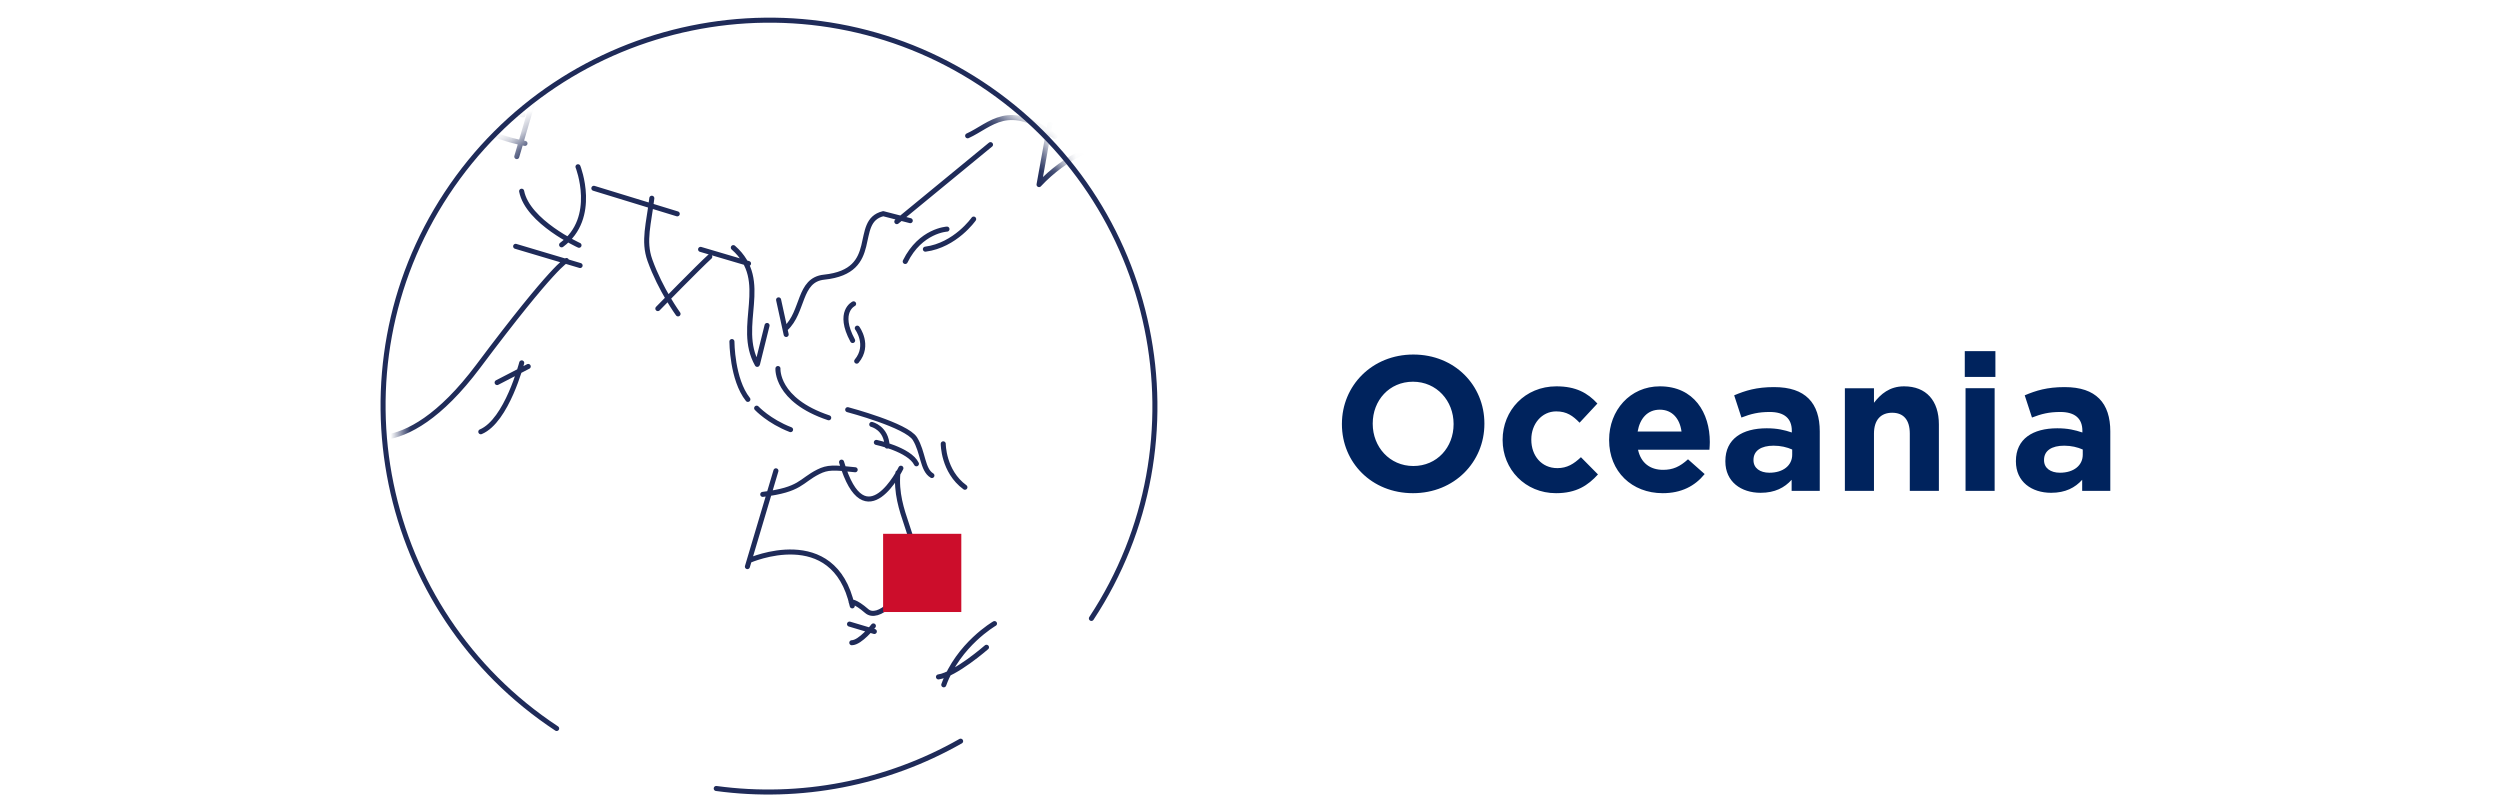 <svg xmlns="http://www.w3.org/2000/svg" xmlns:xlink="http://www.w3.org/1999/xlink" width="124px" height="40px" viewBox="0 0 124 40"><title>oceania-icon</title><defs><path d="M0.783,13.371 C-1.576,21.294 1.559,29.542 7.976,34.035 L7.976,34.035 C9.579,35.159 11.39,36.049 13.373,36.641 L13.373,36.641 C14.445,36.96 15.523,37.178 16.597,37.301 L16.597,37.301 L20.837,37.301 C28.055,36.472 34.435,31.453 36.641,24.051 L36.641,24.051 C39.588,14.149 33.952,3.731 24.051,0.783 L24.051,0.783 C22.269,0.253 20.471,0 18.704,0 L18.704,0 C10.642,0 3.2,5.251 0.783,13.371" id="path-1"></path></defs><g id="Page-1" stroke="none" stroke-width="1" fill="none" fill-rule="evenodd"><g id="Artboard" transform="translate(-19, -24)"><g id="oceania-icon" transform="translate(19, 24)"><rect id="Rectangle" x="0" y="0" width="124" height="40"></rect><g transform="translate(19, 1)"><path d="M35.133,29.674 C40.941,20.857 38.491,8.959 29.674,3.152 C20.857,-2.656 8.959,-0.207 3.152,8.61 C-2.656,17.427 -0.207,29.325 8.61,35.133 M16.525,38.109 C20.709,38.679 24.984,37.849 28.647,35.762" id="Stroke-1" stroke="#1F2B59" stroke-width="0.25" stroke-linecap="round" stroke-linejoin="round"></path><g id="Group-5" transform="translate(0.866, 0.995)"><mask id="mask-2" fill="white"><use xlink:href="#path-1"></use></mask><g id="Clip-4"></g><path d="M17.966,22.526 C19.869,22.293 19.82,21.86 20.721,21.407 C21.189,21.172 21.492,21.189 22.551,21.305 M17.295,25.806 C17.295,25.806 21.492,23.94 22.406,28.057 M24.67,21.453 C24.478,23.441 25.786,24.784 25.383,26.086 C24.873,27.734 23.67,28.789 23.124,28.314 C22.535,27.804 22.35,27.863 22.35,27.863 M24.819,21.228 C24.819,21.228 23.043,24.861 21.875,20.927 M-2.46,2.558 C-2.891,3.095 -3.556,3.831 -3.845,4.721 C-5.732,10.525 -2.413,8.797 -0.392,10.598 M-0.79,9.387 L-1.768,20.489 M-2.498,19.389 C-2.498,19.389 0.023,21.286 3.858,16.167 C7.636,11.124 8.229,10.926 8.229,10.926 M1.067,1.968 C1.067,1.968 2.686,4.449 6.173,5.117 M5.766,5.772 L6.537,3.144 M6.077,3.701 C6.077,3.701 4.839,3.515 4.15,3.045 C3.461,2.575 1.558,-0.214 1.558,-0.214 M-2.017,-0.291 C-1.931,-0.283 -1.877,1.726 2.577,0.389 M-2.228,0.475 L0.119,-1.671 M9.708,-4.388 C11.907,-4.745 13.712,-3.832 15.374,-4.089 C25.312,-5.62 21.045,-4.833 38.79,3.449 M19.098,14.304 C20.007,13.47 19.732,11.885 21.01,11.752 C23.904,11.45 22.381,8.985 23.941,8.604 M15.339,10.739 C14.826,11.198 12.763,13.311 12.763,13.311 M17.693,16.078 C16.604,14.149 18.408,11.958 16.507,10.287 M13.765,13.574 C13.765,13.574 12.896,12.381 12.37,10.913 C12.026,9.95 12.319,9.092 12.464,7.837 M8.802,6.276 C8.802,6.276 9.8,8.807 7.99,10.149 M8.853,10.171 C8.853,10.171 6.306,9.013 6.007,7.489 M14.883,10.374 L17.261,11.076 M4.791,16.98 L6.334,16.181 M6.011,16.003 C6.011,16.003 5.273,18.875 3.982,19.42 M22.18,18.325 C22.245,18.344 25.1,19.1 25.514,19.764 C25.927,20.429 25.877,21.307 26.357,21.591 M23.373,19.057 C23.373,19.057 24.099,19.226 24.135,20.13 M23.601,19.948 C23.601,19.948 25.238,20.295 25.589,21.01 M16.437,14.946 C16.437,14.946 16.441,16.828 17.229,17.815 M17.664,18.25 C17.664,18.25 18.27,18.901 19.346,19.315 M22.473,13.075 C22.473,13.075 21.651,13.465 22.425,14.895 M22.655,14.281 C22.655,14.281 23.285,15.127 22.626,15.918 M23.454,29.051 C23.454,29.051 22.807,29.881 22.383,29.884 M28.428,8.871 C28.428,8.871 27.526,10.167 26.033,10.364 M27.104,9.369 C27.104,9.369 25.791,9.436 25.033,10.974 M37.912,4.739 C37.912,4.739 34.325,4.329 31.671,7.16 M32.453,4.771 C30.165,2.979 29.285,4.216 28.129,4.741 M18.18,14.148 L17.707,16.053 M18.752,12.878 L19.128,14.595 M18.72,16.284 C18.72,16.284 18.607,17.849 21.238,18.727 M26.919,20.019 C26.919,20.019 26.913,21.381 27.994,22.173 M18.62,21.357 L17.205,26.109 M22.27,28.96 L23.501,29.327 M38.23,2.012 L37.43,4.701 M9.589,7.345 L13.726,8.612 M8.907,11.175 L5.71,10.223 M2.21,2.273 L-3.568,3.198 M32.209,4.17 L31.671,7.161 M24.616,8.998 L29.263,5.179 M23.94,8.603 L25.283,8.95 M29.461,28.935 C29.461,28.935 27.672,29.967 26.945,31.972 M29.064,30.11 C29.064,30.11 27.518,31.459 26.682,31.58" id="Stroke-3" stroke="#1F2B59" stroke-width="0.25" stroke-linecap="round" mask="url(#mask-2)"></path></g><polygon id="Fill-6" fill="#CC0D2B" points="24.802 29.356 28.681 29.356 28.681 25.477 24.802 25.477"></polygon><path d="M51.083,23.462 C53.136,23.462 54.626,21.915 54.626,20.024 L54.626,20.005 C54.626,18.114 53.155,16.585 51.102,16.585 C49.049,16.585 47.559,18.133 47.559,20.024 L47.559,20.043 C47.559,21.934 49.03,23.462 51.083,23.462 L51.083,23.462 Z M51.102,22.114 C49.924,22.114 49.087,21.164 49.087,20.024 L49.087,20.005 C49.087,18.864 49.905,17.933 51.083,17.933 C52.261,17.933 53.098,18.883 53.098,20.024 L53.098,20.043 C53.098,21.183 52.28,22.114 51.102,22.114 L51.102,22.114 Z M58.179,23.462 C59.195,23.462 59.765,23.073 60.259,22.532 L59.414,21.677 C59.062,22.01 58.73,22.219 58.245,22.219 C57.457,22.219 56.953,21.601 56.953,20.812 L56.953,20.793 C56.953,20.033 57.466,19.405 58.188,19.405 C58.711,19.405 59.015,19.624 59.347,19.966 L60.231,19.016 C59.746,18.485 59.157,18.162 58.198,18.162 C56.64,18.162 55.53,19.358 55.53,20.812 L55.53,20.831 C55.53,22.276 56.65,23.462 58.179,23.462 L58.179,23.462 Z M63.471,23.462 C64.392,23.462 65.066,23.111 65.551,22.513 L64.725,21.781 C64.316,22.152 63.974,22.304 63.49,22.304 C62.844,22.304 62.388,21.962 62.246,21.306 L65.788,21.306 C65.798,21.163 65.807,21.04 65.807,20.926 C65.807,19.482 65.029,18.162 63.329,18.162 C61.847,18.162 60.812,19.358 60.812,20.812 L60.812,20.831 C60.812,22.39 61.942,23.462 63.471,23.462 L63.471,23.462 Z M62.227,20.404 C62.341,19.748 62.721,19.32 63.328,19.32 C63.937,19.32 64.317,19.757 64.403,20.404 L62.227,20.404 Z M68.325,23.443 C69.038,23.443 69.513,23.187 69.865,22.798 L69.865,23.348 L71.26,23.348 L71.26,20.394 C71.26,19.71 71.089,19.149 70.71,18.77 C70.34,18.4 69.789,18.2 68.99,18.2 C68.125,18.2 67.575,18.371 67.015,18.608 L67.375,19.71 C67.84,19.529 68.22,19.434 68.781,19.434 C69.504,19.434 69.874,19.757 69.874,20.366 L69.874,20.451 C69.504,20.328 69.152,20.243 68.629,20.243 C67.423,20.243 66.578,20.764 66.578,21.867 L66.578,21.886 C66.578,22.902 67.366,23.443 68.325,23.443 L68.325,23.443 Z M68.762,22.447 C68.296,22.447 67.973,22.218 67.973,21.829 L67.973,21.81 C67.973,21.353 68.353,21.106 68.971,21.106 C69.323,21.106 69.637,21.182 69.893,21.296 L69.893,21.553 C69.893,22.085 69.447,22.447 68.762,22.447 L68.762,22.447 Z M72.506,23.348 L73.949,23.348 L73.949,20.508 C73.949,19.823 74.291,19.472 74.852,19.472 C75.413,19.472 75.726,19.823 75.726,20.508 L75.726,23.348 L77.169,23.348 L77.169,20.052 C77.169,18.874 76.543,18.162 75.441,18.162 C74.719,18.162 74.281,18.551 73.949,18.978 L73.949,18.257 L72.506,18.257 L72.506,23.348 Z M78.453,17.696 L79.972,17.696 L79.972,16.415 L78.453,16.415 L78.453,17.696 Z M78.491,23.348 L79.934,23.348 L79.934,18.256 L78.491,18.256 L78.491,23.348 Z M82.736,23.443 C83.449,23.443 83.924,23.187 84.276,22.798 L84.276,23.348 L85.671,23.348 L85.671,20.394 C85.671,19.71 85.501,19.149 85.121,18.77 C84.751,18.4 84.2,18.2 83.402,18.2 C82.537,18.2 81.986,18.371 81.426,18.608 L81.786,19.71 C82.252,19.529 82.632,19.434 83.192,19.434 C83.915,19.434 84.286,19.757 84.286,20.366 L84.286,20.451 C83.915,20.328 83.563,20.243 83.04,20.243 C81.834,20.243 80.989,20.764 80.989,21.867 L80.989,21.886 C80.989,22.902 81.777,23.443 82.736,23.443 L82.736,23.443 Z M83.173,22.447 C82.708,22.447 82.384,22.218 82.384,21.829 L82.384,21.81 C82.384,21.353 82.765,21.106 83.383,21.106 C83.734,21.106 84.048,21.182 84.305,21.296 L84.305,21.553 C84.305,22.085 83.858,22.447 83.173,22.447 L83.173,22.447 Z" id="Fill-7" fill="#00235D"></path></g></g></g></g></svg>